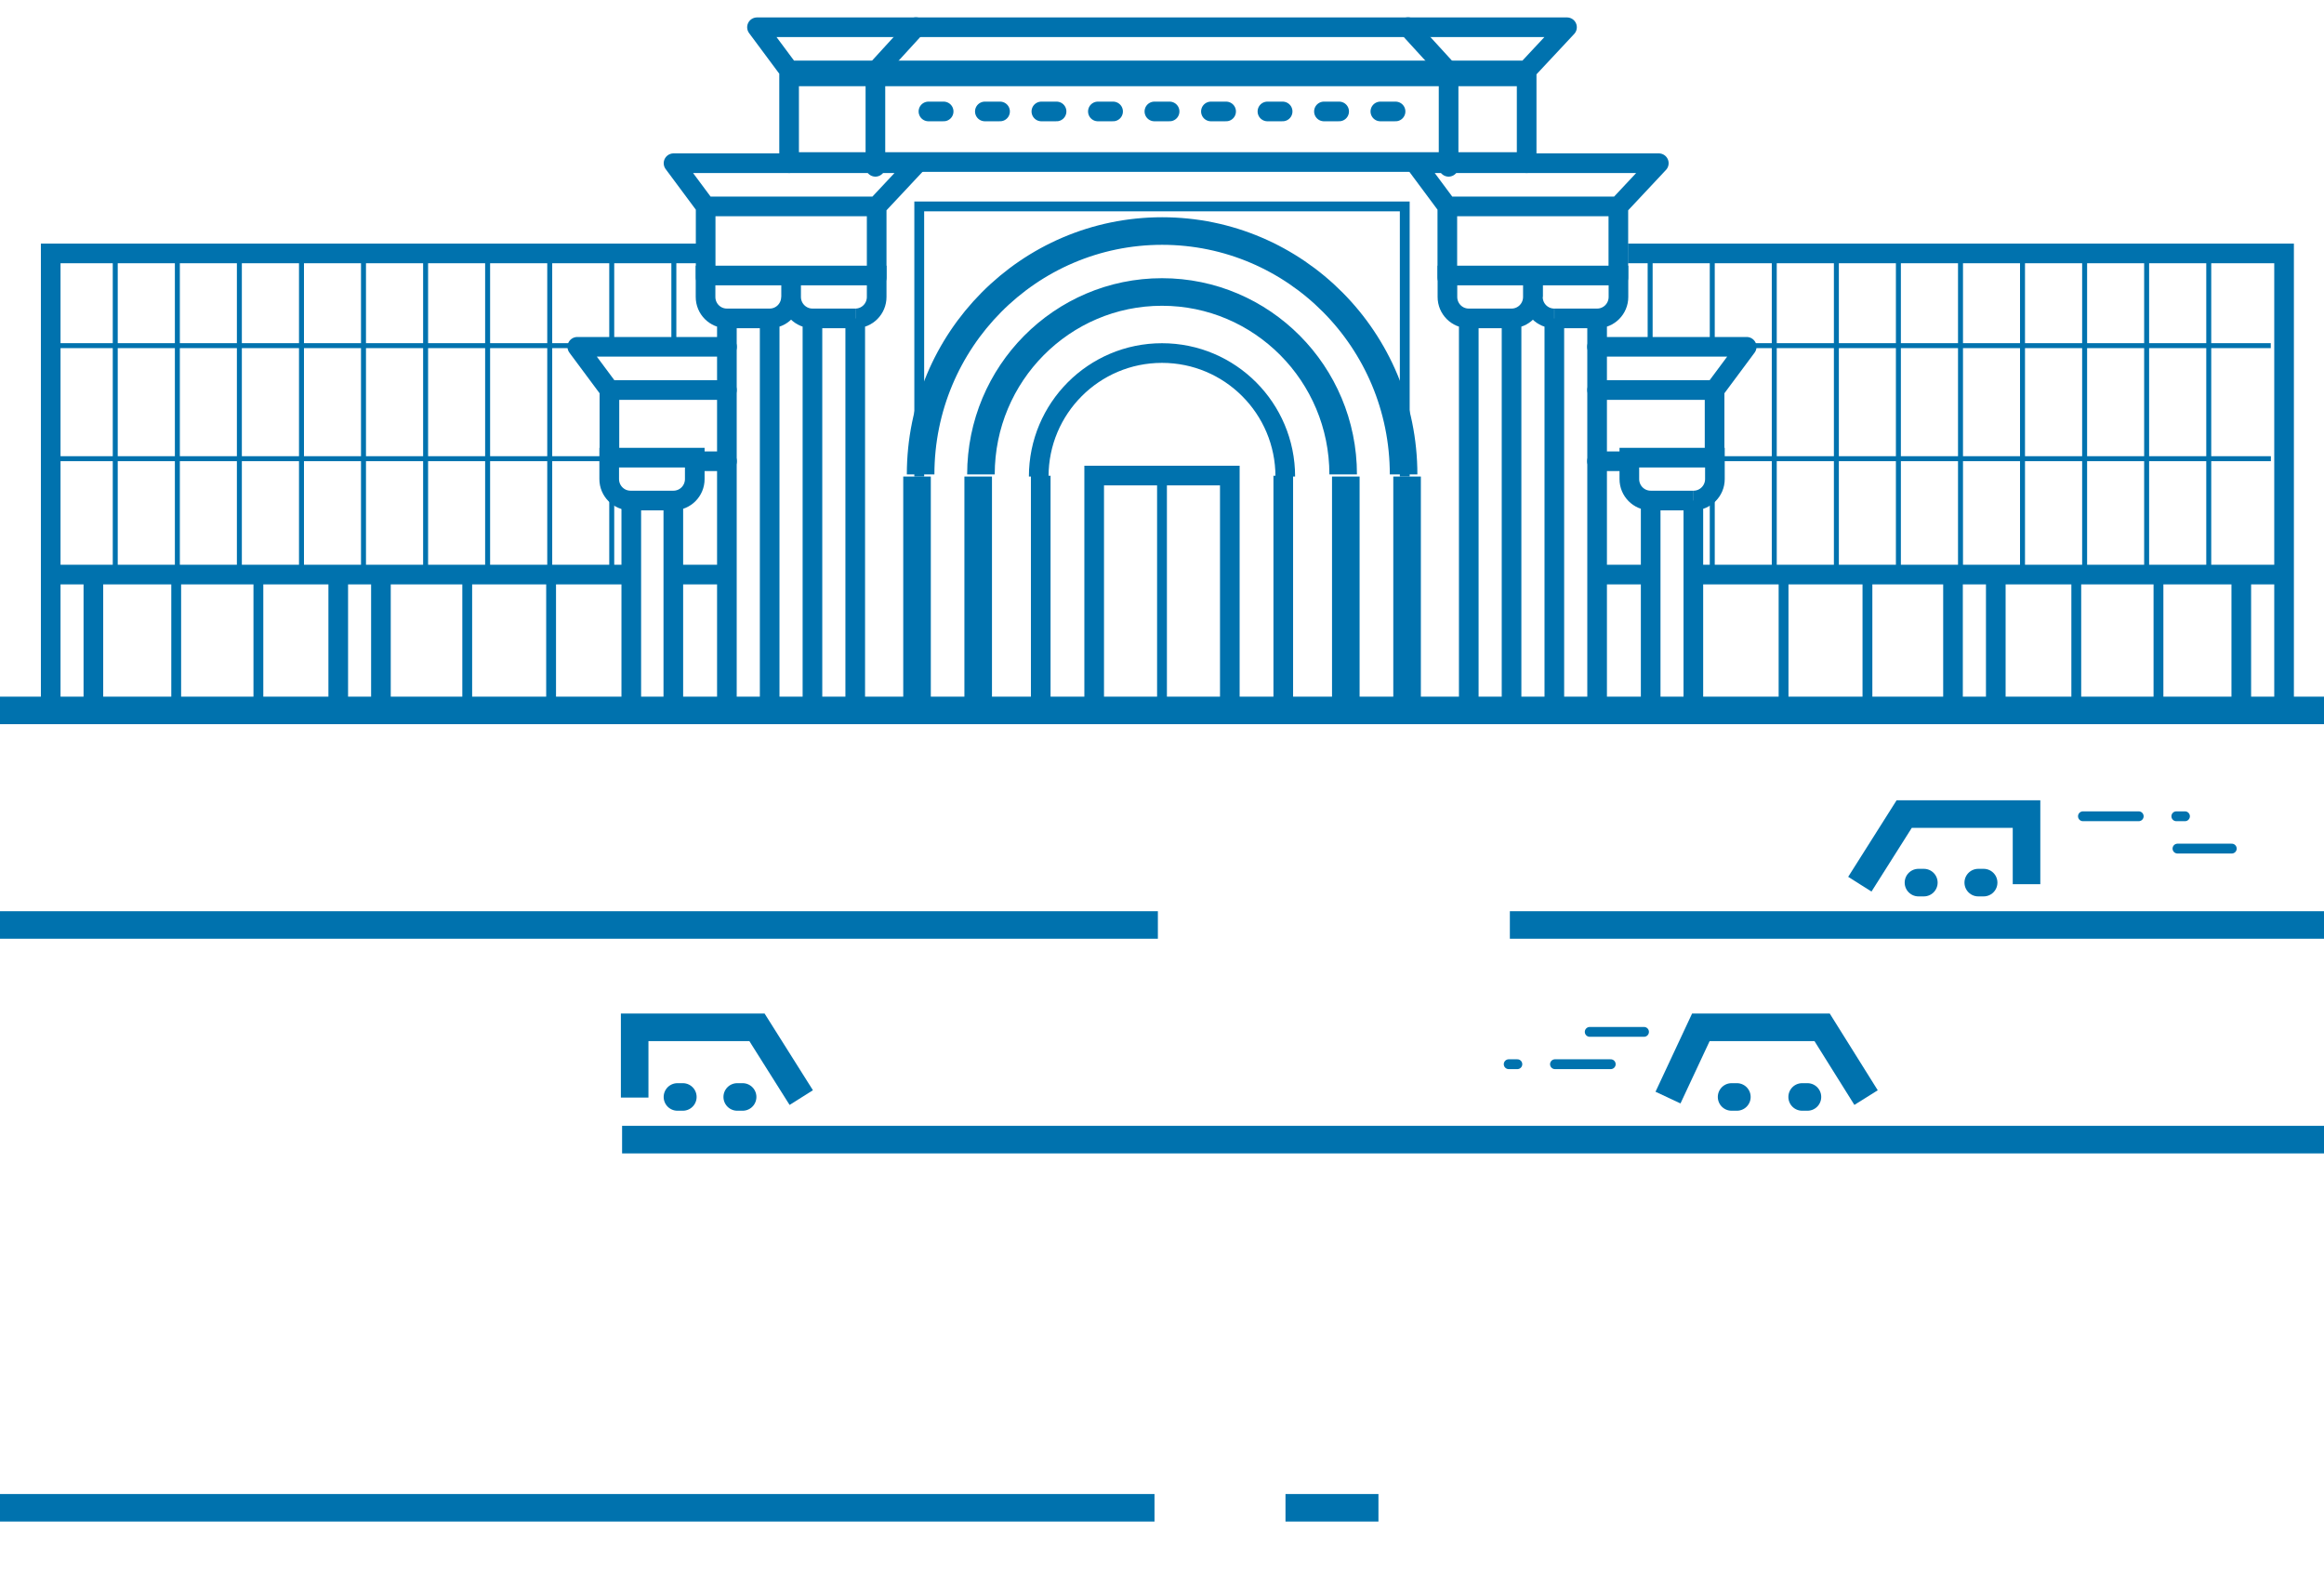 <?xml version="1.0" encoding="UTF-8"?>
<svg id="Layer_1" xmlns="http://www.w3.org/2000/svg" version="1.1" viewBox="0 0 220 150">
  <!-- Generator: Adobe Illustrator 29.8.2, SVG Export Plug-In . SVG Version: 2.1.1 Build 3)  -->
  <defs>
    <style>
      .st0, .st1, .st2, .st3, .st4, .st5, .st6 {
        fill: none;
        stroke: #0072ae;
      }

      .st0, .st2 {
        stroke-width: 1.86px;
      }

      .st0, .st3, .st4, .st5 {
        stroke-miterlimit: 10;
      }

      .st1, .st2, .st6 {
        stroke-linecap: round;
        stroke-linejoin: round;
      }

      .st1, .st3 {
        stroke-width: .93px;
      }

      .st4 {
        stroke-width: .47px;
      }

      .st5, .st6 {
        stroke-width: 2.61px;
      }
    </style>
  </defs>
  <path class="st5" d="M87.15,44.91c0-12.72,10.24-23.04,22.86-23.04s22.86,10.31,22.86,23.04M92.86,44.91c0-9.54,7.68-17.27,17.14-17.27s17.15,7.73,17.15,17.27M121.69,142.73h8.8M0,142.73h109.29M58.89,107.88h161.11M142.93,87.56h77.07M0,87.56h109.61M0,67.25h220"/>
  <path class="st0" d="M98.33,45.11c0-6.46,5.22-11.69,11.67-11.69s11.67,5.24,11.67,11.69"/>
  <path class="st5" d="M92.6,45.11v22.22M127.4,45.11v22.22M133.2,45.11v22.22M86.81,45.11v22.22"/>
  <path class="st0" d="M74.89,15.34h70.23M74.89,7.23h70.23M68.81,30.14c-1.12,0-2.02-.91-2.02-2.03h0v-2.03h8.1v2.03M68.81,30.14h4.05M68.81,30.14v37.19M72.86,30.14c1.12,0,2.02-.91,2.02-2.03M72.86,30.14v37.19M74.89,28.11c0,1.12.91,2.03,2.02,2.03M74.89,28.11h0v-2.03h8.1v2.03c0,1.12-.9,2.03-2.02,2.03M76.91,30.14h4.05M76.91,30.14v37.19M80.96,30.14v37.19M139.04,30.14c-1.12,0-2.02-.91-2.02-2.03h0v-2.03h8.11v2.03M139.04,30.14h4.05M139.04,30.14v37.19M143.09,30.14c1.12,0,2.02-.91,2.02-2.03M143.09,30.14v37.19M145.11,28.11c0,1.12.9,2.03,2.02,2.03M145.11,28.11h0v-2.03h8.1v2.03c0,1.12-.9,2.03-2.02,2.03M147.14,30.14h4.05M147.14,30.14v37.19M151.19,30.14v37.19M156.26,47.38c-1.12,0-2.02-.91-2.02-2.03h0v-2.03h8.1v2.03c0,1.12-.91,2.03-2.02,2.03M156.26,47.38h4.05M156.26,47.38v19.95M160.3,47.38v19.95M63.74,47.38h-4.05c-1.12,0-2.02-.91-2.02-2.03h0v-2.03h8.1v2.03c0,1.12-.9,2.03-2.02,2.03ZM63.74,47.38v19.95M116.42,67.33v-22.31h-12.84v22.31M121.48,45.03v22.31M98.52,45.03v22.31"/>
  <path class="st2" d="M74.7,6.67h69.82M74.7,6.67l-3.04-4.09h76.68l-3.82,4.09v8.79M74.7,6.67v8.79M137.01,19.54h16.19M137.01,19.54l-3.04-4.09h23.06l-3.83,4.09M137.01,19.54v6.74M153.2,19.54v6.74M154.22,43.66h-3.04M162.32,36.92h-11.13M151.18,32.83h14.17l-3.04,4.09v6.75M65.78,43.66h3.04M57.68,36.92h11.13M68.82,32.83h-14.17l3.04,4.09v6.75M66.8,19.54h16.19M66.8,19.54l-3.04-4.09h23.06l-3.83,4.09M66.8,19.54v6.74M82.99,19.54v6.74"/>
  <path class="st0" d="M8.84,67.33v-12.95M66.81,23.99H4.8v43.34M4.8,54.39h54.96M160.01,54.39h55.96M63.79,54.39h5.04M150.92,54.39h5.04"/>
  <path class="st3" d="M52.17,67.33v-12.88M44.23,67.33v-12.88M24.46,67.33v-12.88M16.68,67.33v-12.88"/>
  <path class="st0" d="M212.17,67.33v-12.88"/>
  <path class="st3" d="M168.84,67.33v-12.88M176.78,67.33v-12.88M196.55,67.33v-12.88M204.33,67.33v-12.88"/>
  <path class="st0" d="M59.76,67.33v-19.98M184.88,67.33v-12.95M188.93,67.33v-12.95M154.11,23.99h62.11v43.34M36.06,67.33v-12.95M32.02,67.33v-12.95"/>
  <path class="st3" d="M87.02,45.11v-25.57h45.96v25.57"/>
  <path class="st2" d="M130.67,10.55h1.44M125.33,10.55h1.44M119.98,10.55h1.44M114.63,10.55h1.44M109.28,10.55h1.44M103.93,10.55h1.44M98.58,10.55h1.44M93.23,10.55h1.44M87.89,10.55h1.44M137.13,15.79V6.77l-3.84-4.2M82.87,15.79V6.77l3.84-4.2"/>
  <path class="st3" d="M110,45.11v22.22"/>
  <path class="st4" d="M162.09,43.42h52.88M165.11,32.72h49.85M162.09,24.23v8.48M156.21,24.23v8.48M173.84,24.23v30.23M162.09,45.11v9.34M167.96,24.23v30.23M179.71,24.23v30.23M185.59,24.23v30.23M191.46,24.23v30.23M197.34,24.23v30.23M203.21,24.23v30.23M209.09,24.23v30.23M57.91,43.42H5.04M54.89,32.72H5.04M57.91,24.23v8.48M63.79,24.23v8.48M46.16,24.23v30.23M57.91,45.11v9.34M52.04,24.23v30.23M40.29,24.23v30.23M34.41,24.23v30.23M28.54,24.23v30.23M22.66,24.23v30.23M16.79,24.23v30.23M10.91,24.23v30.23"/>
  <path class="st5" d="M176.06,83.7l4.2-6.64h11.58v6.64"/>
  <path class="st6" d="M182.12,83.55h-.51M187.78,83.55h-.51"/>
  <path class="st5" d="M75.85,103.9l-4.19-6.65h-11.58v6.65"/>
  <path class="st6" d="M69.79,103.84h.51M64.13,103.84h.51"/>
  <path class="st5" d="M176.65,103.9l-4.16-6.65h-11.48l-3.11,6.65"/>
  <path class="st6" d="M170.6,103.84h.5M163.92,103.84h.5"/>
  <path class="st1" d="M206.02,77.27h.82M197.18,77.27h5.28M206.13,80.33h5.14M143.64,100.74h-.82M152.48,100.74h-5.28M155.63,97.68h-5.14"/>
</svg>